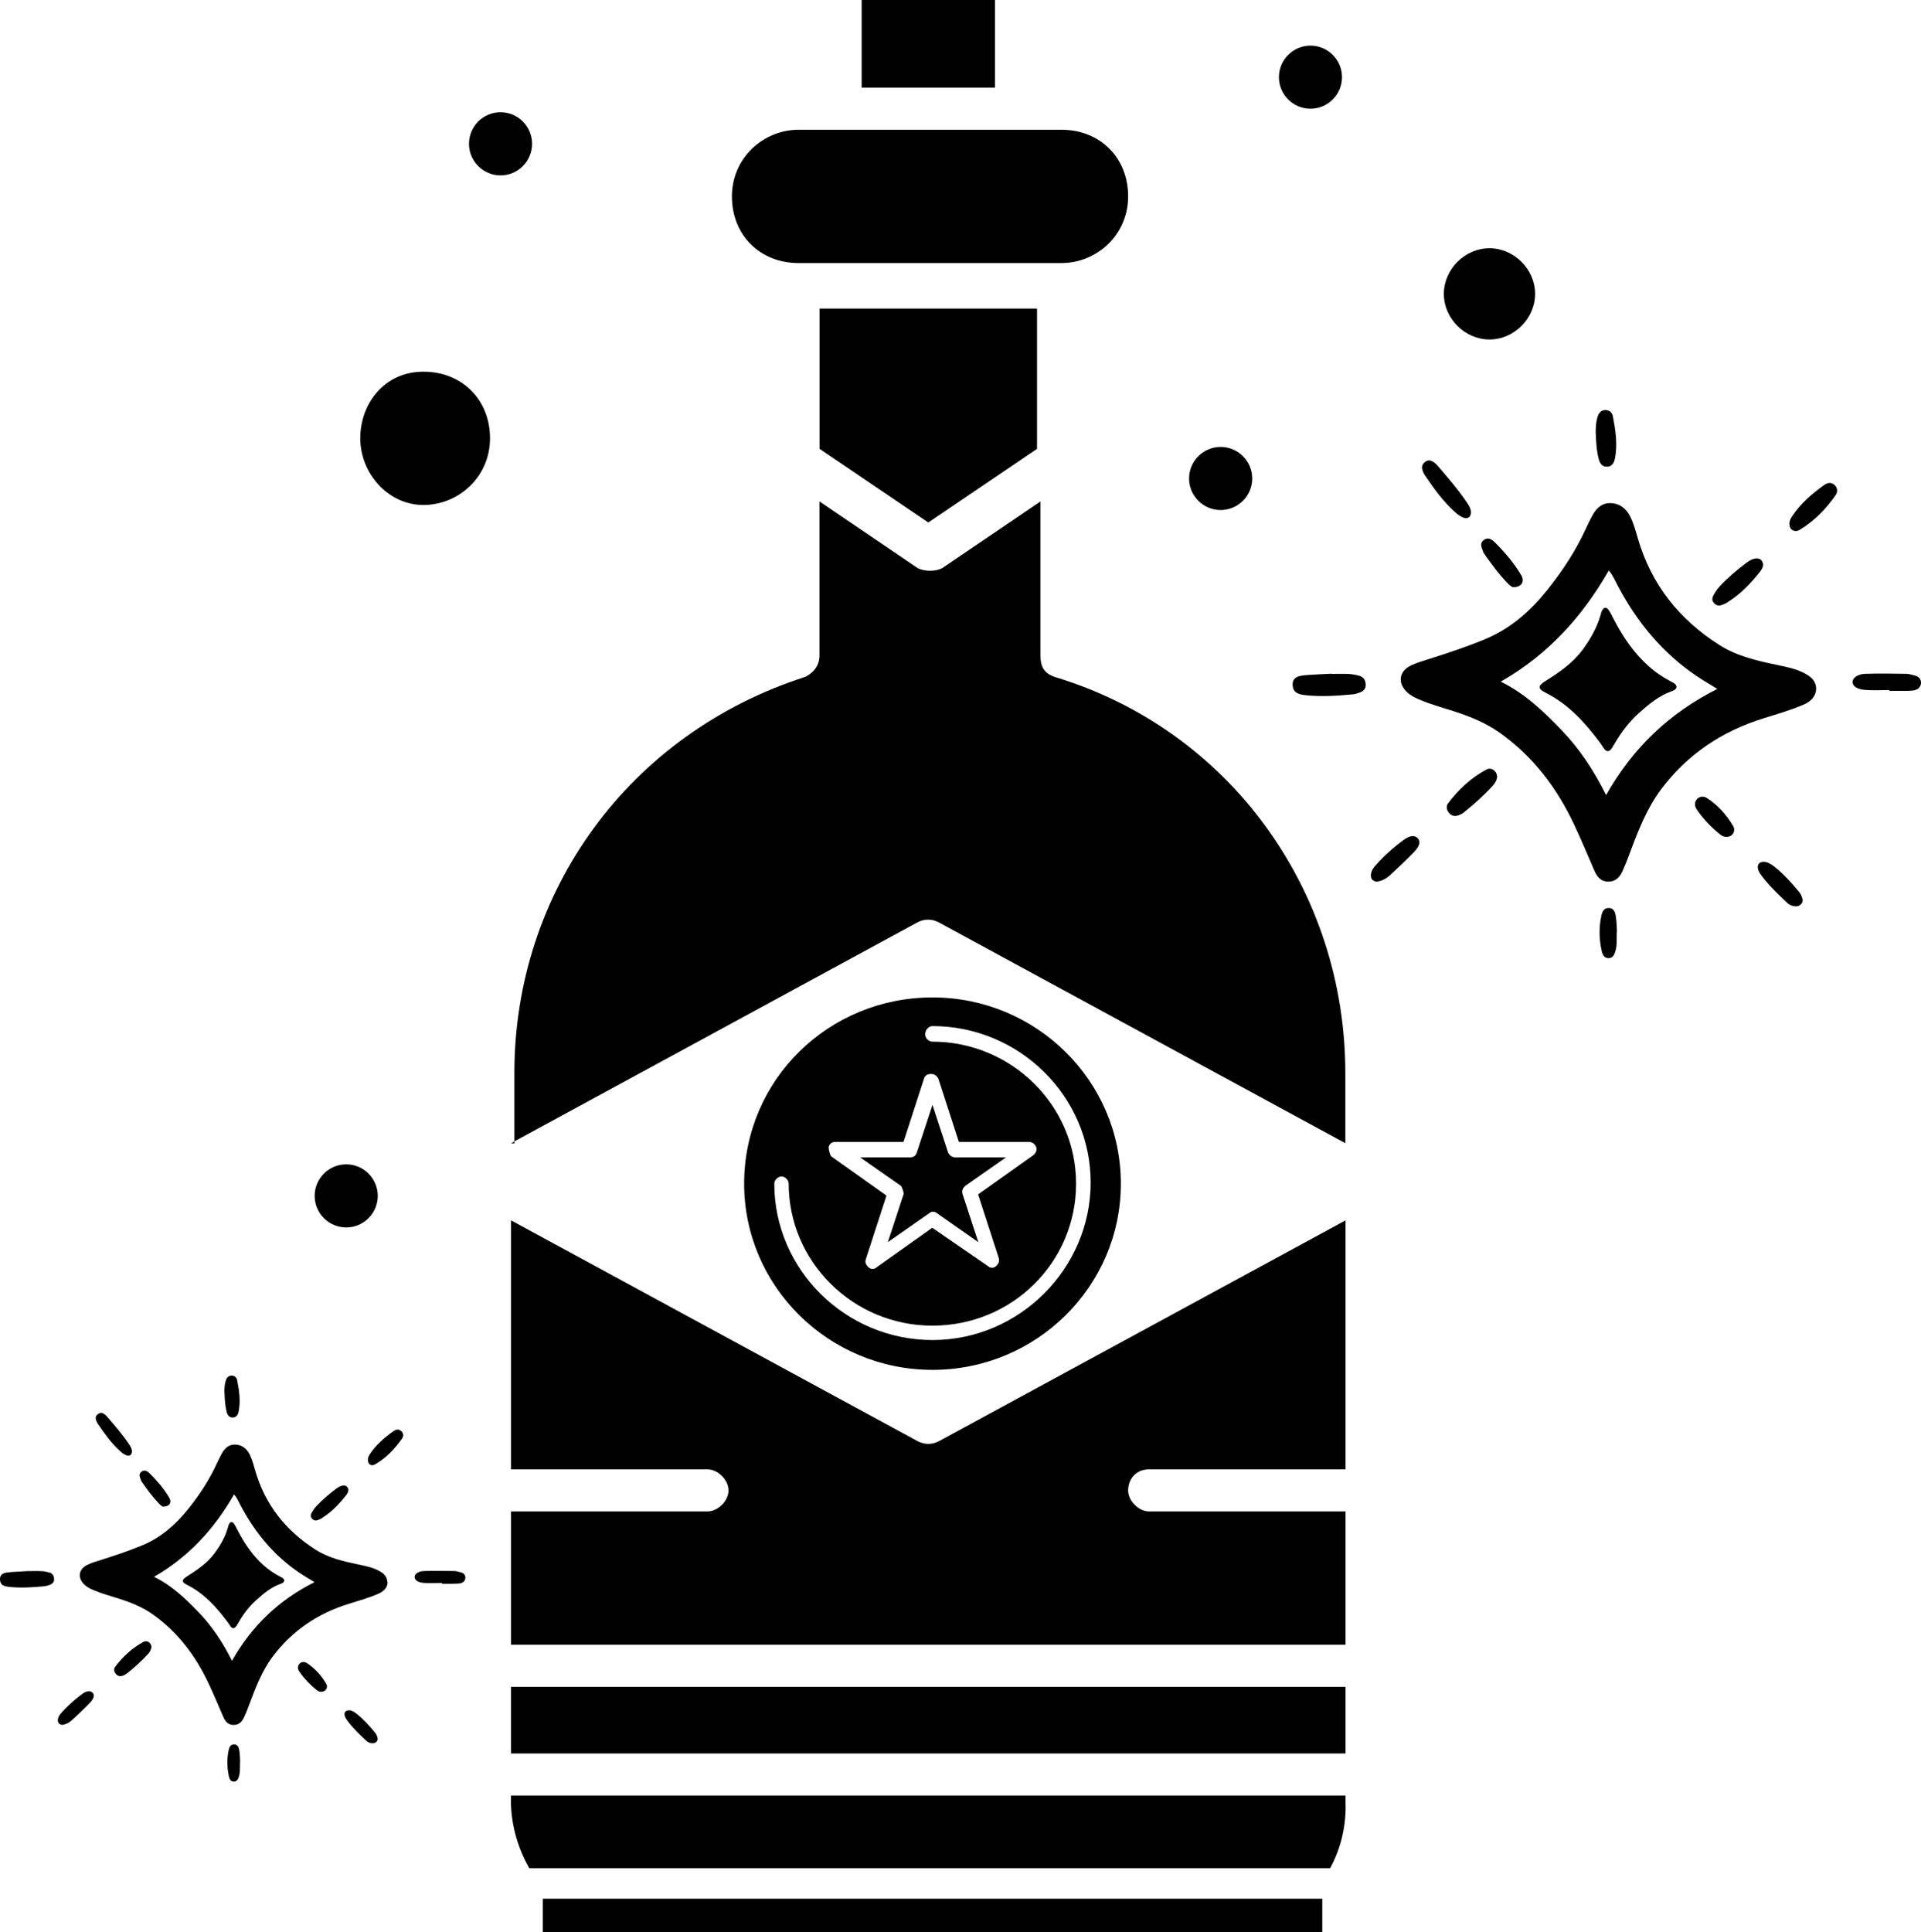 <?xml version="1.0" encoding="UTF-8"?>
<svg id="Layer_2" data-name="Layer 2" xmlns="http://www.w3.org/2000/svg" viewBox="0 0 179 180.01">
  <defs>
    <style>
      .cls-1 {
        fill: none;
      }

      .cls-1, .cls-2 {
        stroke-width: 0px;
      }

      .cls-2 {
        fill: #000;
      }
    </style>
  </defs>
  <g id="Layer_1-2" data-name="Layer 1">
    <g>
      <g>
        <path class="cls-2" d="M169.23,64.15c-.02.74-.5,1.21-1.17,1.5-1.21.52-2.47.88-3.72,1.27-3.88,1.2-7.11,3.36-9.55,6.61-1.37,1.83-2.18,3.96-2.97,6.08-.19.52-.4,1.04-.63,1.55-.26.57-.65.99-1.34.98-.65-.01-1.01-.41-1.25-.95-.63-1.44-1.23-2.9-1.9-4.32-1.61-3.44-3.84-6.4-6.98-8.62-1.27-.9-2.7-1.48-4.17-1.96-1.09-.35-2.2-.65-3.26-1.1-.43-.18-.84-.38-1.18-.7-.9-.84-.76-1.95.35-2.48.56-.27,1.16-.44,1.76-.63,1.75-.56,3.49-1.13,5.19-1.84,2.33-.97,4.17-2.59,5.73-4.53,1.44-1.8,2.71-3.71,3.66-5.82.19-.42.4-.83.62-1.23.38-.67.91-1.14,1.73-1.08.83.05,1.4.54,1.76,1.25.32.65.51,1.35.71,2.04,1.25,4.29,3.85,7.55,7.6,9.93,1.64,1.04,3.5,1.46,5.36,1.85.9.19,1.81.36,2.62.81.53.29,1,.65,1.03,1.39h0ZM160.03,64.19c-.68-.42-1.3-.77-1.89-1.17-3.23-2.17-5.62-5.08-7.42-8.5-.24-.45-.43-.93-.81-1.37-2.47,4.31-5.66,7.84-10.07,10.36,2.27,1.11,4.01,2.79,5.69,4.54,1.68,1.75,3,3.76,4.13,6.03,2.49-4.42,5.91-7.65,10.37-9.9h0Z"/>
        <path class="cls-2" d="M124.1,62.79c.34,0,.93-.02,1.52,0,.36.02.72.08,1.06.18.39.11.57.43.58.82.02.38-.22.61-.55.73-.21.08-.44.15-.66.17-1.44.14-2.88.23-4.32.09-.23-.02-.46-.06-.68-.13-.43-.14-.61-.46-.6-.91,0-.43.27-.66.65-.75.28-.07.58-.09.88-.11.62-.04,1.24-.07,2.12-.11v.02Z"/>
        <path class="cls-2" d="M176.05,64.29c-.75,0-1.51.05-2.26-.01-.82-.07-1.21-.39-1.16-.81.04-.34.5-.67,1.18-.69,1.28-.04,2.55-.02,3.83,0,.22,0,.45.08.67.13.39.08.7.28.69.71-.02.47-.37.68-.79.72s-.85.03-1.27.03h-.88v-.08h0Z"/>
        <g>
          <path class="cls-2" d="M164.29,52.57c0,.29-.15.51-.31.72-.84,1.05-1.75,2.02-2.9,2.75-.08.05-.16.12-.25.16-.36.16-.73.38-1.08.03-.38-.37-.12-.72.08-1.06.12-.19.26-.38.41-.54.74-.79,1.56-1.49,2.42-2.14.29-.22.59-.42.96-.46.4-.03.6.18.67.54h0Z"/>
          <path class="cls-2" d="M167.36,49.48c-.39-.02-.56-.22-.61-.55-.05-.31.07-.58.24-.83.79-1.19,1.85-2.1,3-2.92.32-.23.68-.27.98.03.27.27.27.63.08.91-.9,1.3-1.99,2.42-3.36,3.25-.11.07-.24.09-.34.12h0Z"/>
        </g>
        <path class="cls-2" d="M148.69,40.33c0-.49.02-.98.16-1.46.11-.37.32-.66.74-.67.38,0,.64.25.7.58.25,1.32.46,2.64.18,3.99-.08.37-.28.69-.7.71-.49.03-.7-.33-.8-.72-.21-.79-.24-1.61-.28-2.43Z"/>
        <g>
          <path class="cls-2" d="M139.51,72.32c-.02.33-.17.62-.4.87-.84.92-1.76,1.75-2.74,2.53-.13.1-.28.17-.43.23-.33.13-.65.1-.9-.19-.24-.27-.32-.63-.11-.91.97-1.29,2.14-2.38,3.57-3.15.46-.25.97.13,1,.62h0Z"/>
          <path class="cls-2" d="M128.32,82.15c-.36-.05-.57-.2-.58-.57,0-.35.16-.63.37-.88.8-.92,1.7-1.72,2.67-2.44.59-.44,1.05-.46,1.33-.16.27.3.19.72-.35,1.28-.73.75-1.49,1.47-2.26,2.18-.34.31-.75.52-1.19.58h.01Z"/>
        </g>
        <g>
          <path class="cls-2" d="M137.07,47.72c0,.44-.29.67-.71.51-.34-.13-.62-.37-.88-.61-1.07-.98-1.9-2.15-2.71-3.34-.11-.16-.19-.35-.24-.53-.08-.28.02-.52.24-.7.23-.18.48-.2.73-.05.14.08.27.18.38.3.98,1.14,1.97,2.27,2.81,3.52.18.27.36.55.38.89h0Z"/>
          <path class="cls-2" d="M141.02,54.72c-.09,0-.33-.16-.54-.38-.82-.85-1.51-1.8-2.19-2.76-.06-.08-.09-.17-.12-.27-.13-.34-.29-.69.07-.98.4-.32.76-.08,1.04.19.93.92,1.78,1.92,2.45,3.04.36.59.09,1.14-.72,1.15h0Z"/>
        </g>
        <g>
          <path class="cls-2" d="M164.4,80.29c.33.03.64.22.92.44.88.69,1.61,1.52,2.32,2.37.1.12.18.27.24.42.1.25.15.51-.07.73-.2.21-.46.22-.73.16-.23-.05-.43-.17-.59-.33-.83-.79-1.65-1.57-2.34-2.49-.16-.21-.31-.43-.35-.69-.06-.39.16-.62.59-.61h0Z"/>
          <path class="cls-2" d="M160.87,77.98c-.24-.01-.44-.11-.62-.26-.79-.64-1.49-1.37-2.08-2.2-.17-.24-.3-.51-.19-.83.14-.4.64-.61,1.05-.35,1.03.66,1.84,1.56,2.46,2.61.29.5-.07,1.03-.62,1.02h0Z"/>
        </g>
        <path class="cls-2" d="M150.66,86.77c-.04.69.04,1.25-.12,1.79-.1.35-.23.73-.68.71-.39-.01-.54-.34-.61-.67-.25-1.1-.27-2.2-.03-3.3.08-.36.23-.71.69-.7.46,0,.59.39.65.74.08.51.09,1.04.11,1.43h-.01Z"/>
        <path class="cls-2" d="M156.23,64c-.07.27-.3.34-.51.42-1.17.42-2.09,1.2-3,2.01-.89.8-1.6,1.73-2.21,2.75-.12.2-.22.41-.36.59-.19.24-.43.31-.65.02-.14-.18-.25-.38-.39-.57-1.4-1.88-2.94-3.6-5.09-4.68-.77-.39-.74-.64.03-1.12,1.28-.8,2.52-1.66,3.43-2.9.72-.98,1.32-2.03,1.66-3.21.04-.13.06-.26.12-.38.17-.37.43-.41.65-.08.18.27.32.57.47.86.84,1.61,1.84,3.1,3.2,4.32.66.6,1.39,1.09,2.18,1.5.2.1.42.19.45.46h.02Z"/>
      </g>
      <g>
        <path class="cls-2" d="M36.12,147.38c0,.55-.37.89-.87,1.11-.89.39-1.83.65-2.76.94-2.87.89-5.26,2.49-7.07,4.9-1.02,1.35-1.61,2.93-2.2,4.5-.14.39-.29.77-.47,1.15-.19.42-.48.74-.99.73-.48,0-.75-.3-.93-.7-.47-1.07-.91-2.15-1.41-3.2-1.2-2.55-2.85-4.74-5.17-6.39-.94-.67-2-1.1-3.09-1.45-.81-.26-1.63-.48-2.42-.81-.32-.13-.62-.28-.87-.52-.66-.62-.56-1.44.26-1.84.41-.2.86-.33,1.3-.47,1.3-.41,2.59-.84,3.84-1.36,1.73-.72,3.09-1.92,4.25-3.36,1.07-1.33,2-2.75,2.71-4.31.14-.31.3-.61.46-.91.28-.5.68-.84,1.28-.8.61.04,1.04.4,1.3.93.24.48.37,1,.52,1.51.92,3.18,2.85,5.59,5.63,7.36,1.21.77,2.59,1.08,3.97,1.37.67.14,1.34.27,1.94.6.39.21.74.48.76,1.03h.03ZM29.31,147.41c-.5-.31-.96-.57-1.4-.87-2.39-1.61-4.16-3.76-5.5-6.3-.17-.33-.32-.69-.6-1.01-1.83,3.19-4.19,5.8-7.46,7.68,1.68.82,2.97,2.06,4.21,3.36s2.22,2.79,3.06,4.47c1.84-3.27,4.38-5.67,7.68-7.33h.01Z"/>
        <path class="cls-2" d="M2.7,146.38c.25,0,.69-.02,1.12,0,.26,0,.53.06.79.13.29.08.42.32.43.61.01.28-.16.45-.41.54-.16.06-.32.11-.49.13-1.06.1-2.13.17-3.2.07-.17-.02-.34-.04-.5-.09-.32-.1-.45-.34-.44-.67,0-.32.2-.49.48-.56.21-.05.43-.06.65-.08.46-.03.92-.05,1.57-.09h0Z"/>
        <path class="cls-2" d="M41.17,147.48c-.56,0-1.12.04-1.67,0-.61-.05-.89-.29-.86-.6.03-.25.37-.5.87-.51.94-.03,1.89,0,2.84,0,.17,0,.33.06.5.1.29.06.52.21.51.52,0,.35-.27.51-.58.54s-.63.02-.94.03h-.65v-.06h-.02Z"/>
        <g>
          <path class="cls-2" d="M32.46,138.81c0,.21-.11.38-.23.53-.62.78-1.3,1.5-2.15,2.04-.06.04-.12.09-.18.12-.26.12-.54.28-.8.02-.28-.27-.09-.54.06-.78.09-.14.19-.28.31-.4.54-.59,1.15-1.1,1.79-1.59.21-.16.43-.31.71-.34.3-.03.45.13.5.4h0Z"/>
          <path class="cls-2" d="M34.74,136.52c-.29,0-.41-.17-.45-.41-.04-.23.05-.43.17-.62.58-.88,1.37-1.56,2.22-2.16.24-.17.5-.2.73.02.2.2.2.47.06.67-.67.96-1.47,1.8-2.49,2.4-.08.05-.18.07-.25.09h.01Z"/>
        </g>
        <path class="cls-2" d="M20.91,129.74c0-.36.01-.73.12-1.08.08-.28.23-.49.55-.5.28,0,.47.19.52.43.19.98.34,1.96.13,2.95-.06.28-.21.51-.52.53-.36.02-.52-.25-.59-.53-.15-.59-.18-1.19-.2-1.8h0Z"/>
        <g>
          <path class="cls-2" d="M14.11,153.43c-.02.24-.13.46-.29.64-.62.68-1.3,1.3-2.03,1.87-.09.07-.21.13-.32.17-.25.09-.48.07-.66-.14-.18-.2-.24-.47-.08-.67.72-.96,1.59-1.76,2.64-2.33.34-.18.72.1.74.46Z"/>
          <path class="cls-2" d="M5.82,160.71c-.27-.03-.42-.15-.43-.42,0-.26.12-.47.28-.65.59-.68,1.26-1.27,1.98-1.81.43-.32.78-.34.98-.12s.14.53-.26.95c-.54.56-1.1,1.09-1.67,1.61-.25.23-.55.39-.88.43h0Z"/>
        </g>
        <g>
          <path class="cls-2" d="M12.3,135.21c0,.33-.22.49-.52.38-.25-.09-.46-.27-.65-.45-.79-.72-1.4-1.6-2.01-2.48-.08-.12-.14-.26-.18-.39-.06-.21.01-.39.18-.52s.36-.15.54-.04c.1.06.2.14.28.23.72.84,1.46,1.68,2.08,2.61.13.2.27.41.28.66h0Z"/>
          <path class="cls-2" d="M15.23,140.39c-.07,0-.24-.12-.4-.28-.61-.63-1.12-1.33-1.62-2.05-.04-.06-.07-.13-.09-.2-.1-.25-.22-.51.05-.73.3-.24.57-.06.77.14.69.68,1.32,1.42,1.82,2.25.26.44.07.84-.53.85v.02Z"/>
        </g>
        <g>
          <path class="cls-2" d="M32.55,159.34c.24.02.47.16.68.33.65.51,1.19,1.12,1.72,1.76.08.09.13.2.18.31.07.18.11.38-.05.54-.15.15-.34.16-.54.12-.17-.03-.32-.13-.44-.24-.61-.58-1.23-1.16-1.73-1.85-.11-.15-.23-.32-.26-.51-.05-.29.12-.46.44-.45h0Z"/>
          <path class="cls-2" d="M29.93,157.62c-.18,0-.33-.08-.46-.19-.58-.47-1.1-1.01-1.54-1.63-.13-.18-.22-.38-.14-.61.1-.3.48-.45.78-.26.76.49,1.36,1.16,1.82,1.93.22.37-.05.76-.46.76h0Z"/>
        </g>
        <path class="cls-2" d="M22.37,164.13c-.03.51.03.92-.09,1.33-.08.26-.17.54-.5.53-.29,0-.4-.25-.45-.49-.18-.81-.2-1.63-.02-2.45.06-.27.17-.53.51-.52.34,0,.44.29.48.55.06.38.06.77.08,1.06h0Z"/>
        <path class="cls-2" d="M26.49,147.27c-.05.2-.23.25-.38.31-.87.31-1.55.89-2.22,1.49-.66.59-1.19,1.28-1.63,2.04-.09.15-.16.3-.27.43-.14.18-.32.23-.48.02-.1-.14-.19-.28-.29-.42-1.04-1.39-2.18-2.67-3.77-3.47-.57-.29-.55-.47.02-.83.95-.6,1.87-1.23,2.54-2.15.54-.73.98-1.5,1.23-2.38.03-.09.04-.19.09-.28.13-.27.32-.3.48-.06.14.2.23.43.35.64.62,1.19,1.36,2.29,2.37,3.2.49.44,1.03.81,1.62,1.11.15.08.31.14.34.34h0Z"/>
      </g>
      <g>
        <g>
          <path class="cls-1" d="M96.63,114.03c2.61-6.86-2.61-14.7-10.13-14.7-4.57,0-8.49,2.94-10.13,7.19-2.61,6.86,2.61,14.38,10.13,14.38,4.58,0,8.5-2.94,10.13-6.86h0ZM86.5,103.25c3.6,0,6.53,2.61,6.53,6.21-3.27-2.29-7.19-3.92-11.44-4.25,1.31-1.31,2.94-1.96,4.9-1.96h.01ZM79.96,109.13c4.9.33,9.15,1.96,12.42,4.57-1.31,1.96-3.6,3.27-5.55,3.27-4.25,0-7.51-3.59-6.86-7.84h0Z"/>
          <polygon class="cls-2" points="47.94 106.52 47.94 106.34 47.62 106.52 47.94 106.52"/>
          <path class="cls-2" d="M74.41,24.51h24.5c3.27,0,6.21-2.61,6.21-6.21s-2.61-6.21-6.21-6.21h-24.5c-3.27,0-6.21,2.61-6.21,6.21s2.61,6.21,6.21,6.21Z"/>
          <polygon class="cls-2" points="86.5 48.68 96.63 41.82 96.63 28.75 76.37 28.75 76.37 41.82 86.5 48.68"/>
          <rect class="cls-2" x="80.29" width="12.42" height="8.17"/>
          <path class="cls-2" d="M138.79,31.63c2.29,0,4.25-1.96,4.25-4.25s-1.96-4.25-4.25-4.25-4.25,1.96-4.25,4.25,1.96,4.25,4.25,4.25Z"/>
          <path class="cls-2" d="M39.45,47.05c3.27,0,6.21-2.61,6.21-6.21s-2.61-6.21-6.21-6.21-5.88,2.94-5.88,6.21,2.61,6.21,5.88,6.21Z"/>
          <path class="cls-2" d="M107.08,136.9h18.3v-23.2l-37.9,20.58c-.65.33-1.31.33-1.96,0l-37.9-20.58v23.2h18.3c.98,0,1.96.98,1.96,1.96s-.98,1.96-1.96,1.96h-18.3v12.42h77.76v-12.42h-18.3c-.98,0-1.96-.98-1.96-1.96s.65-1.96,1.96-1.96Z"/>
          <rect class="cls-2" x="47.62" y="157.16" width="77.76" height="6.21"/>
          <path class="cls-2" d="M46.64,16.34c1.62,0,2.94-1.32,2.94-2.94s-1.31-2.94-2.94-2.94-2.94,1.32-2.94,2.94,1.32,2.94,2.94,2.94Z"/>
          <path class="cls-2" d="M122.11,10.13c1.62,0,2.94-1.32,2.94-2.94s-1.32-2.94-2.94-2.94-2.94,1.32-2.94,2.94,1.32,2.94,2.94,2.94Z"/>
          <path class="cls-2" d="M113.74,47.52c1.62,0,2.94-1.32,2.94-2.94s-1.32-2.94-2.94-2.94-2.94,1.32-2.94,2.94,1.32,2.94,2.94,2.94Z"/>
          <circle class="cls-2" cx="32.26" cy="111.42" r="2.94"/>
          <g>
            <path class="cls-2" d="M98.26,63.06c-.98-.33-1.31-.98-1.31-1.96v-14.38l-9.15,6.21c-.65.33-1.63.33-2.29,0l-9.15-6.21v14.38c0,.98-.65,1.63-1.31,1.96-16.34,5.23-27.12,19.93-27.12,36.92v6.36l37.57-20.41c.65-.33,1.31-.33,1.96,0l37.9,20.58v-6.53c0-16.99-10.78-32.02-27.12-36.92h.02Z"/>
            <rect class="cls-2" x="50.58" y="176.9" width="72.63" height="3.11"/>
          </g>
          <path class="cls-2" d="M125.38,168.27v-.98H47.62c0,.29-.25,3.36,1.7,6.77h74.62c.92-1.67,1.45-3.64,1.45-5.79h-.01Z"/>
        </g>
        <g>
          <path class="cls-2" d="M84.19,111.28l-1.46,4.45,3.82-2.67c.23-.22.56-.22.79,0l3.82,2.67-1.46-4.45c-.11-.33,0-.56.22-.78l3.82-2.67h-4.72c-.34,0-.56-.22-.67-.44l-1.46-4.45-1.46,4.45c-.11.33-.34.44-.67.44h-4.61l3.82,2.67c.11.22.23.45.23.78h-.01Z"/>
          <path class="cls-2" d="M69.34,110.28c0,9.56,7.87,17.35,17.55,17.35s17.55-7.78,17.55-17.35-7.87-17.35-17.55-17.35-17.55,7.67-17.55,17.35ZM86.89,95.6c8.1,0,14.74,6.56,14.74,14.57s-6.64,14.68-14.74,14.68-14.74-6.56-14.74-14.57c0-.33.34-.67.67-.67s.67.33.67.67c0,7.23,5.96,13.23,13.39,13.23s13.39-5.89,13.39-13.23-6.07-13.23-13.39-13.23c-.34,0-.67-.33-.67-.67,0-.44.34-.78.67-.78h.01ZM77.22,106.83c.11-.33.34-.44.67-.44h6.3l1.91-5.89c.11-.33.34-.44.67-.44s.56.22.67.44l1.91,5.89h6.52c.34,0,.56.22.67.44.11.33,0,.56-.23.78l-5.17,3.67,1.91,5.89c.11.33,0,.56-.22.78s-.56.22-.79,0l-5.17-3.56-5.17,3.67c-.23.22-.56.22-.79,0-.22-.22-.34-.44-.22-.78l1.91-5.89-5.17-3.67c-.11-.22-.22-.56-.22-.89h0Z"/>
        </g>
      </g>
    </g>
  </g>
</svg>